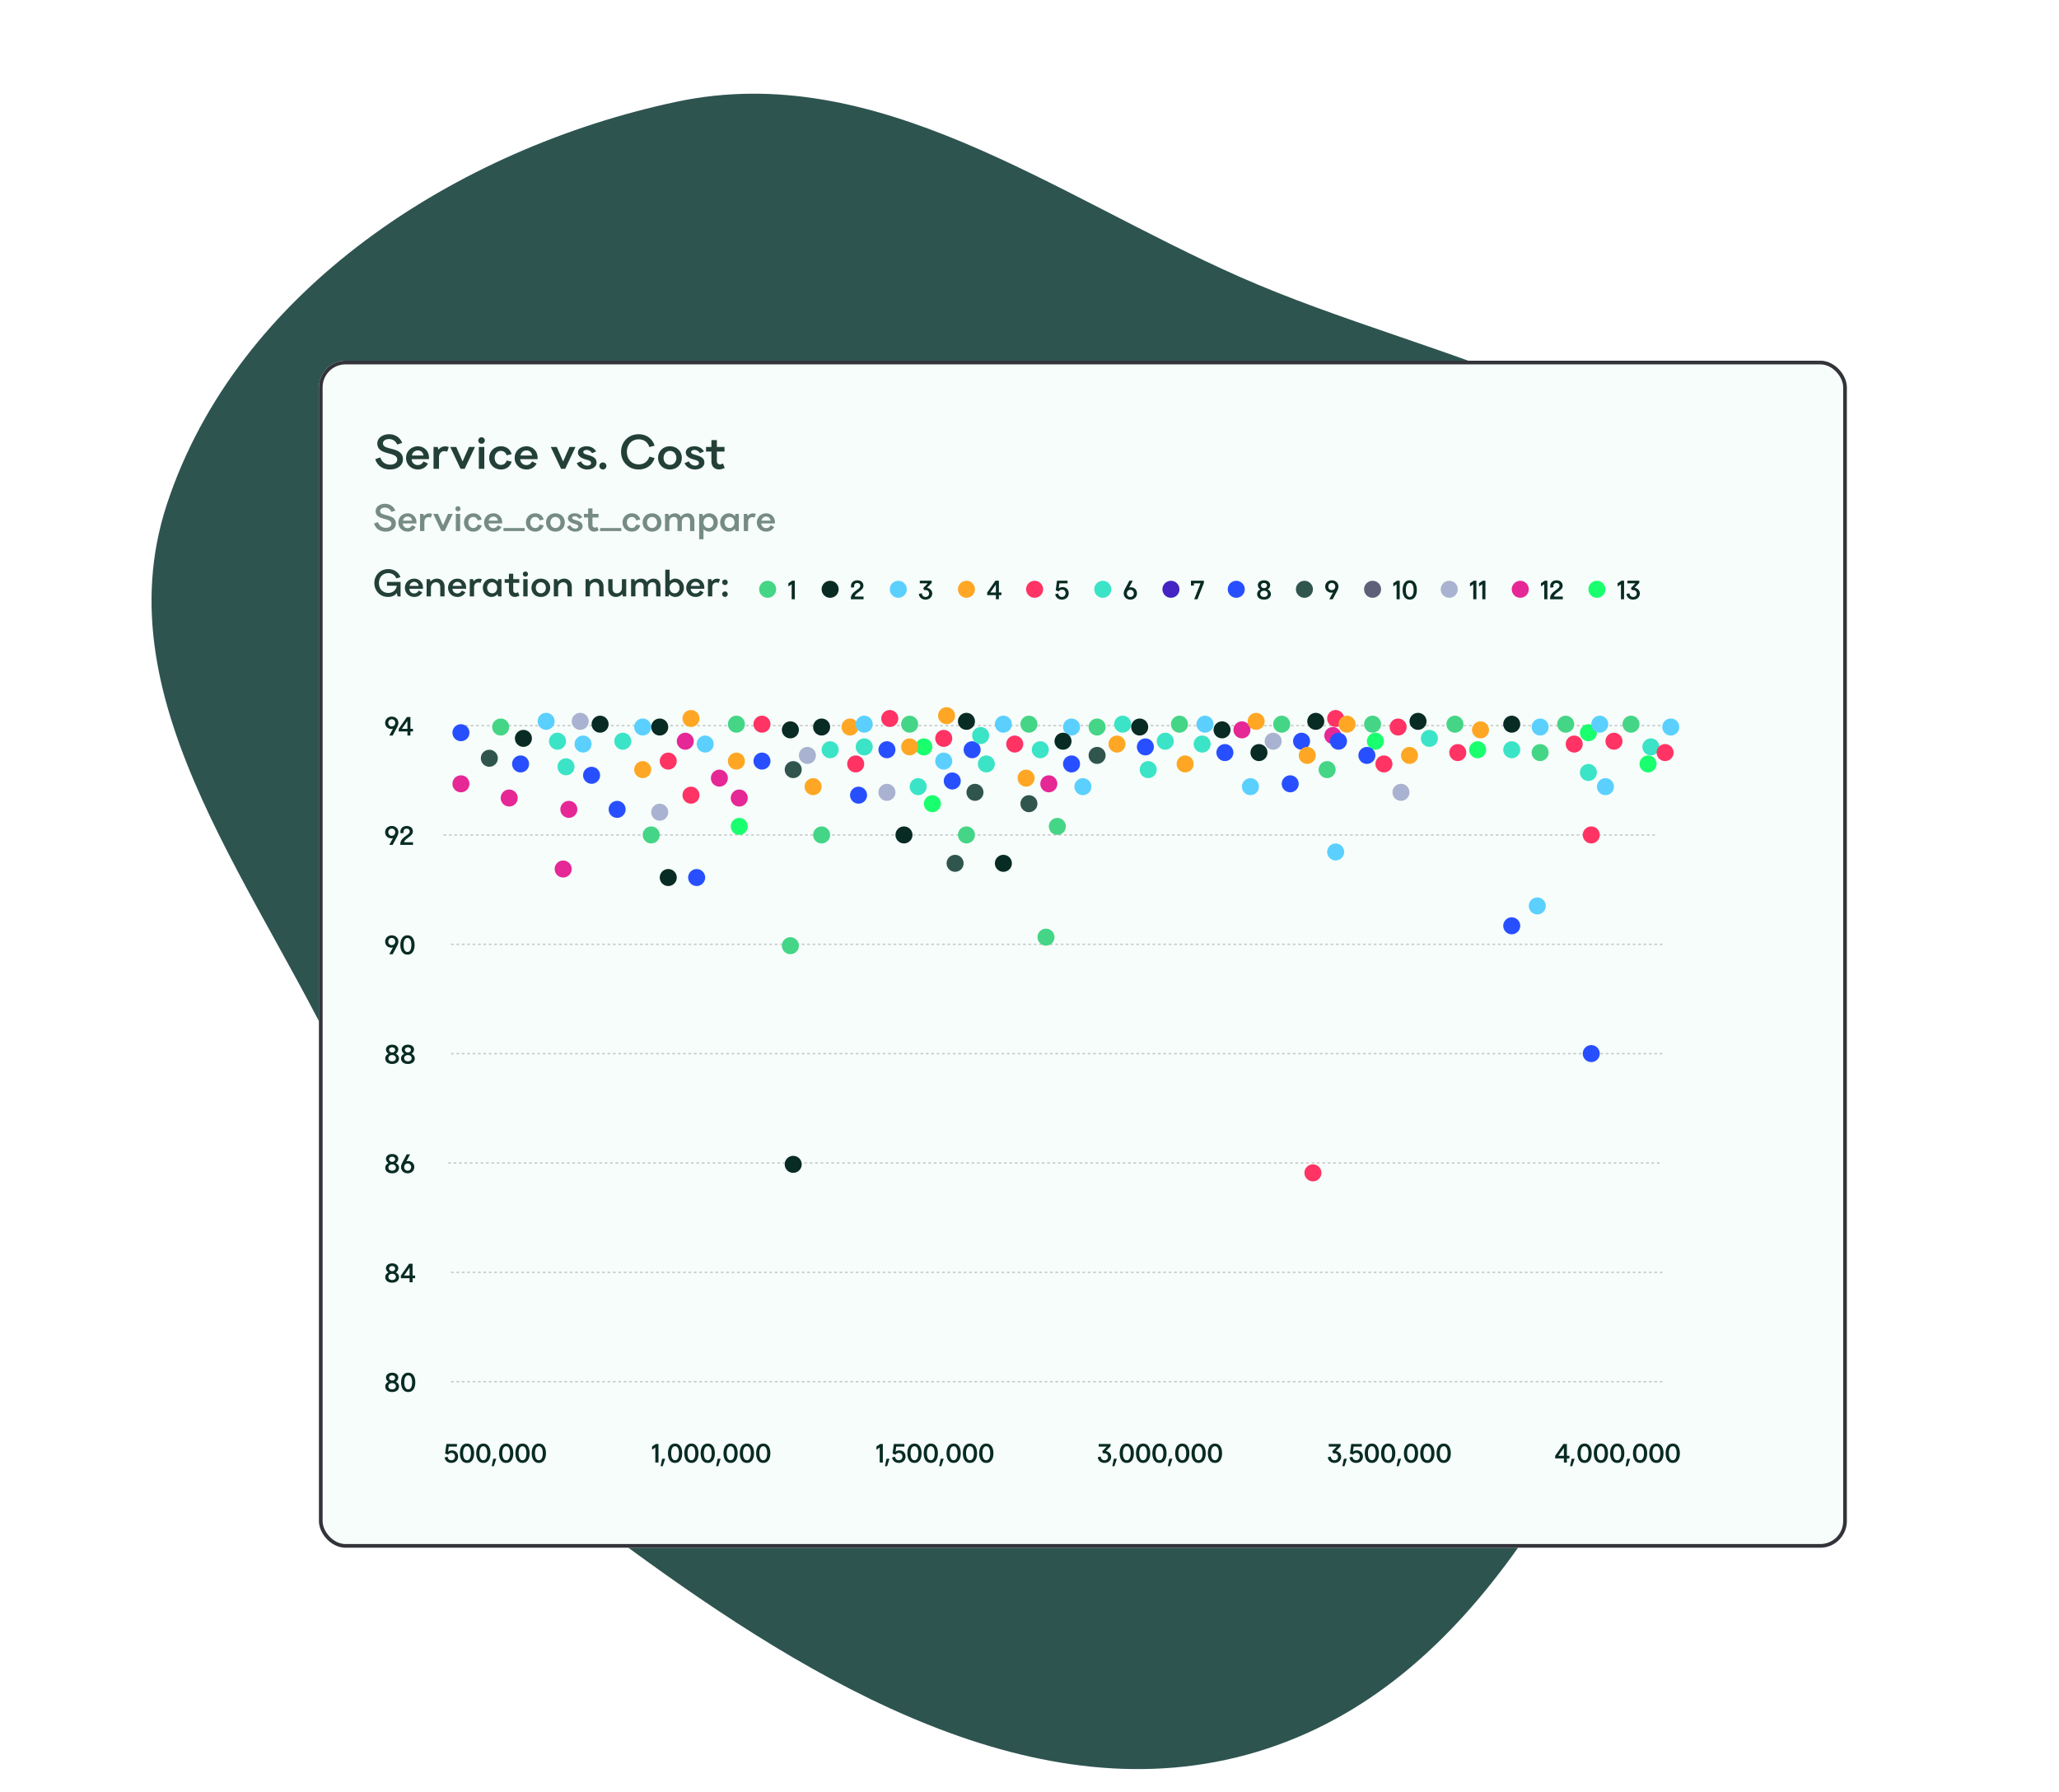 <svg width="725" height="631" viewBox="0 0 725 631" fill="none" xmlns="http://www.w3.org/2000/svg">
<path fill-rule="evenodd" clip-rule="evenodd" d="M238.223 35.831C160.688 52.276 83.459 102.337 58.752 177.601C35.374 248.816 93.687 315.23 124.01 383.75C150.445 443.482 168.694 506.542 221.41 545.145C286.366 592.711 365.271 640.041 442.445 616.934C521.216 593.348 559.634 508.803 593.254 433.808C625.705 361.42 659.581 279.173 626.083 207.301C594.022 138.513 505.944 128.182 436.499 97.481C370.698 68.391 308.63 20.897 238.223 35.831Z" fill="#2E5450"/>
<g filter="url(#filter0_d_2394_68412)">
<rect x="102.301" y="119.236" width="538" height="418" rx="9.366" fill="#F6FDFA"/>
<rect x="102.949" y="119.885" width="536.704" height="416.704" rx="8.718" stroke="#33333A" stroke-width="1.296"/>
<path d="M127.001 145.126C129.047 145.126 130.788 146.141 131.633 148.153L129.875 148.778C129.25 147.375 128.185 146.834 126.95 146.834C125.733 146.834 124.837 147.443 124.837 148.355C124.837 151.027 131.887 149.302 131.887 153.951C131.887 156.149 129.892 157.552 127.356 157.552C125.327 157.552 123.011 156.724 122.132 153.918L123.907 153.292C124.465 155.084 125.852 155.845 127.424 155.845C128.81 155.845 129.875 155.152 129.875 154.053C129.875 151.044 122.842 152.836 122.842 148.355C122.842 146.53 124.6 145.126 127.001 145.126ZM137.173 149.37C138.982 149.37 141.062 150.689 141.062 153.478L141.028 153.901H134.925C135.026 155.202 135.956 155.997 137.123 155.997C138.103 155.997 138.78 155.422 139.118 154.712L140.707 155.473C140.014 156.792 138.678 157.552 137.207 157.552C134.638 157.552 132.964 155.693 132.964 153.461C132.964 151.246 134.671 149.37 137.173 149.37ZM137.14 150.824C136.007 150.824 135.179 151.618 135.043 152.633H139.118C138.999 151.568 138.222 150.824 137.14 150.824ZM144.124 149.623L144.378 150.587C145.172 149.488 146.66 149.082 148.029 149.657L147.438 151.28C145.882 150.621 144.581 151.568 144.581 153.174V157.299H142.653V149.623H144.124ZM153.629 157.299H152.158L148.54 149.623H150.653L152.885 154.729L155.133 149.623H157.247L153.629 157.299ZM159.553 146.192C160.196 146.192 160.703 146.699 160.703 147.341C160.703 148 160.196 148.491 159.553 148.491C158.894 148.491 158.404 148 158.404 147.341C158.404 146.699 158.894 146.192 159.553 146.192ZM160.534 157.299H158.607V149.623H160.534V157.299ZM166.429 149.37C168.153 149.37 169.658 150.334 170.165 152.142L168.39 152.548C168.119 151.618 167.409 150.993 166.378 150.993C165.228 150.993 164.18 151.872 164.18 153.461C164.18 155.067 165.228 155.929 166.378 155.929C167.409 155.929 168.119 155.321 168.39 154.391L170.165 154.78C169.658 156.589 168.153 157.552 166.429 157.552C163.91 157.552 162.236 155.693 162.236 153.461C162.236 151.246 163.91 149.37 166.429 149.37ZM175.41 149.37C177.219 149.37 179.299 150.689 179.299 153.478L179.265 153.901H173.162C173.263 155.202 174.193 155.997 175.36 155.997C176.34 155.997 177.016 155.422 177.355 154.712L178.944 155.473C178.251 156.792 176.915 157.552 175.444 157.552C172.874 157.552 171.201 155.693 171.201 153.461C171.201 151.246 172.908 149.37 175.41 149.37ZM175.377 150.824C174.244 150.824 173.415 151.618 173.28 152.633H177.355C177.236 151.568 176.459 150.824 175.377 150.824ZM189.026 157.299H187.555L183.937 149.623H186.051L188.282 154.729L190.531 149.623H192.644L189.026 157.299ZM196.54 149.37C198.079 149.37 199.262 150.063 199.904 151.196L198.467 151.804C198.079 151.145 197.402 150.655 196.574 150.655C195.932 150.655 195.374 150.925 195.374 151.399C195.374 152.007 196.202 152.227 197.216 152.497C199.127 153.022 200.057 153.715 200.057 155.152C200.057 156.437 198.789 157.552 196.76 157.552C195.289 157.552 193.717 156.842 193.074 155.321L194.579 154.678C194.951 155.524 195.779 156.2 196.828 156.2C197.571 156.2 198.129 155.828 198.129 155.287C198.129 154.577 197.504 154.34 196.371 154.053C194.613 153.579 193.497 152.853 193.497 151.534C193.497 150.317 194.714 149.37 196.54 149.37ZM202.287 155.067C202.963 155.067 203.521 155.625 203.521 156.301C203.521 156.995 202.963 157.552 202.287 157.552C201.594 157.552 201.036 156.995 201.036 156.301C201.036 155.625 201.594 155.067 202.287 155.067ZM214.902 145.126C217.438 145.126 219.669 146.496 220.498 149.15L218.655 149.657C218.08 147.865 216.66 146.918 214.885 146.918C212.433 146.918 210.726 148.744 210.726 151.348C210.726 153.935 212.433 155.76 214.885 155.76C216.66 155.76 218.08 154.814 218.655 153.022L220.498 153.529C219.669 156.183 217.438 157.552 214.902 157.552C211.115 157.552 208.68 154.695 208.68 151.348C208.68 147.984 211.115 145.126 214.902 145.126ZM225.897 149.37C228.433 149.37 230.09 151.213 230.09 153.461C230.09 155.727 228.433 157.552 225.897 157.552C223.361 157.552 221.705 155.727 221.705 153.461C221.705 151.213 223.361 149.37 225.897 149.37ZM225.914 150.993C224.579 150.993 223.649 152.058 223.649 153.461C223.649 154.881 224.579 155.929 225.914 155.929C227.233 155.929 228.163 154.881 228.163 153.461C228.163 152.058 227.233 150.993 225.914 150.993ZM234.513 149.37C236.051 149.37 237.235 150.063 237.877 151.196L236.44 151.804C236.051 151.145 235.375 150.655 234.547 150.655C233.904 150.655 233.346 150.925 233.346 151.399C233.346 152.007 234.175 152.227 235.189 152.497C237.1 153.022 238.029 153.715 238.029 155.152C238.029 156.437 236.761 157.552 234.733 157.552C233.262 157.552 231.69 156.842 231.047 155.321L232.552 154.678C232.924 155.524 233.752 156.2 234.8 156.2C235.544 156.2 236.102 155.828 236.102 155.287C236.102 154.577 235.477 154.34 234.344 154.053C232.586 153.579 231.47 152.853 231.47 151.534C231.47 150.317 232.687 149.37 234.513 149.37ZM242.424 149.623H245.112V151.246H242.424V154.628C242.424 155.456 243.1 155.98 244.046 155.659L244.587 155.456L245.179 157.011L244.52 157.265C242.525 158.093 240.496 157.079 240.496 154.678V151.246H238.603V149.623H240.496V147.189H242.424V149.623Z" fill="#234038"/>
<path d="M125.546 169.625C127.161 169.625 128.536 170.426 129.204 172.014L127.815 172.508C127.321 171.4 126.48 170.973 125.506 170.973C124.545 170.973 123.837 171.454 123.837 172.174C123.837 174.284 129.404 172.922 129.404 176.593C129.404 178.329 127.829 179.437 125.826 179.437C124.224 179.437 122.395 178.782 121.701 176.566L123.103 176.072C123.543 177.488 124.638 178.088 125.88 178.088C126.974 178.088 127.815 177.541 127.815 176.673C127.815 174.297 122.262 175.712 122.262 172.174C122.262 170.733 123.65 169.625 125.546 169.625ZM133.578 172.975C135.007 172.975 136.649 174.017 136.649 176.219L136.622 176.553H131.803C131.883 177.581 132.617 178.208 133.538 178.208C134.312 178.208 134.846 177.755 135.113 177.194L136.368 177.795C135.821 178.836 134.766 179.437 133.605 179.437C131.576 179.437 130.254 177.968 130.254 176.206C130.254 174.457 131.603 172.975 133.578 172.975ZM133.552 174.123C132.657 174.123 132.003 174.751 131.896 175.552H135.113C135.02 174.711 134.406 174.123 133.552 174.123ZM139.067 173.176L139.267 173.937C139.894 173.069 141.069 172.748 142.15 173.202L141.683 174.484C140.455 173.963 139.427 174.711 139.427 175.979V179.236H137.905V173.176H139.067ZM146.572 179.236H145.41L142.554 173.176H144.222L145.984 177.207L147.76 173.176H149.429L146.572 179.236ZM151.25 170.466C151.757 170.466 152.158 170.866 152.158 171.373C152.158 171.894 151.757 172.281 151.25 172.281C150.729 172.281 150.342 171.894 150.342 171.373C150.342 170.866 150.729 170.466 151.25 170.466ZM152.024 179.236H150.502V173.176H152.024V179.236ZM156.679 172.975C158.041 172.975 159.229 173.736 159.629 175.165L158.227 175.485C158.014 174.751 157.453 174.257 156.639 174.257C155.731 174.257 154.903 174.951 154.903 176.206C154.903 177.474 155.731 178.155 156.639 178.155C157.453 178.155 158.014 177.674 158.227 176.94L159.629 177.247C159.229 178.676 158.041 179.437 156.679 179.437C154.69 179.437 153.368 177.968 153.368 176.206C153.368 174.457 154.69 172.975 156.679 172.975ZM163.771 172.975C165.199 172.975 166.841 174.017 166.841 176.219L166.815 176.553H161.996C162.076 177.581 162.81 178.208 163.731 178.208C164.505 178.208 165.039 177.755 165.306 177.194L166.561 177.795C166.014 178.836 164.959 179.437 163.798 179.437C161.769 179.437 160.447 177.968 160.447 176.206C160.447 174.457 161.795 172.975 163.771 172.975ZM163.744 174.123C162.85 174.123 162.196 174.751 162.089 175.552H165.306C165.213 174.711 164.599 174.123 163.744 174.123ZM174.743 179.236H167.294V178.168H174.743V179.236ZM178.489 172.975C179.851 172.975 181.039 173.736 181.439 175.165L180.038 175.485C179.824 174.751 179.263 174.257 178.449 174.257C177.541 174.257 176.714 174.951 176.714 176.206C176.714 177.474 177.541 178.155 178.449 178.155C179.263 178.155 179.824 177.674 180.038 176.94L181.439 177.247C181.039 178.676 179.851 179.437 178.489 179.437C176.5 179.437 175.178 177.968 175.178 176.206C175.178 174.457 176.5 172.975 178.489 172.975ZM185.568 172.975C187.57 172.975 188.879 174.431 188.879 176.206C188.879 177.995 187.57 179.437 185.568 179.437C183.566 179.437 182.257 177.995 182.257 176.206C182.257 174.431 183.566 172.975 185.568 172.975ZM185.581 174.257C184.527 174.257 183.793 175.098 183.793 176.206C183.793 177.327 184.527 178.155 185.581 178.155C186.623 178.155 187.357 177.327 187.357 176.206C187.357 175.098 186.623 174.257 185.581 174.257ZM192.371 172.975C193.586 172.975 194.52 173.523 195.028 174.417L193.893 174.898C193.586 174.377 193.052 173.99 192.398 173.99C191.891 173.99 191.45 174.204 191.45 174.577C191.45 175.058 192.104 175.231 192.905 175.445C194.414 175.859 195.148 176.406 195.148 177.541C195.148 178.556 194.147 179.437 192.545 179.437C191.383 179.437 190.142 178.876 189.635 177.674L190.823 177.167C191.116 177.835 191.77 178.369 192.598 178.369C193.185 178.369 193.626 178.075 193.626 177.648C193.626 177.087 193.132 176.9 192.238 176.673C190.849 176.299 189.968 175.725 189.968 174.684C189.968 173.723 190.929 172.975 192.371 172.975ZM198.618 173.176H200.74V174.457H198.618V177.127C198.618 177.781 199.152 178.195 199.899 177.941L200.326 177.781L200.794 179.009L200.273 179.21C198.698 179.864 197.096 179.063 197.096 177.167V174.457H195.601V173.176H197.096V171.253H198.618V173.176ZM208.756 179.236H201.307V178.168H208.756V179.236ZM212.502 172.975C213.863 172.975 215.051 173.736 215.452 175.165L214.05 175.485C213.837 174.751 213.276 174.257 212.462 174.257C211.554 174.257 210.726 174.951 210.726 176.206C210.726 177.474 211.554 178.155 212.462 178.155C213.276 178.155 213.837 177.674 214.05 176.94L215.452 177.247C215.051 178.676 213.863 179.437 212.502 179.437C210.513 179.437 209.191 177.968 209.191 176.206C209.191 174.457 210.513 172.975 212.502 172.975ZM219.581 172.975C221.583 172.975 222.891 174.431 222.891 176.206C222.891 177.995 221.583 179.437 219.581 179.437C217.578 179.437 216.27 177.995 216.27 176.206C216.27 174.431 217.578 172.975 219.581 172.975ZM219.594 174.257C218.539 174.257 217.805 175.098 217.805 176.206C217.805 177.327 218.539 178.155 219.594 178.155C220.635 178.155 221.369 177.327 221.369 176.206C221.369 175.098 220.635 174.257 219.594 174.257ZM232.032 172.975C233.554 172.975 234.501 173.99 234.501 175.672V179.236H232.98V175.752C232.98 174.791 232.512 174.257 231.658 174.257C230.83 174.257 230.083 174.911 230.083 175.992V179.236H228.561V175.752C228.561 174.791 228.107 174.257 227.253 174.257C226.412 174.257 225.677 174.911 225.677 175.992V179.236H224.156V173.176H225.317L225.531 173.963C226.078 173.349 226.826 172.975 227.64 172.975C228.654 172.975 229.375 173.483 229.736 174.204C230.283 173.429 231.191 172.975 232.032 172.975ZM239.699 172.975C241.461 172.975 242.756 174.377 242.756 176.206C242.756 178.022 241.461 179.437 239.699 179.437C239.005 179.437 238.244 179.143 237.71 178.582V182.106H236.188V173.176H237.35L237.563 173.99C238.111 173.296 238.965 172.975 239.699 172.975ZM239.499 174.257C238.444 174.257 237.71 175.111 237.71 176.206C237.71 177.301 238.444 178.155 239.499 178.155C240.567 178.155 241.235 177.274 241.235 176.206C241.235 175.138 240.567 174.257 239.499 174.257ZM246.652 172.975C247.387 172.975 248.241 173.309 248.775 173.99L248.989 173.176H250.137V179.236H248.989L248.775 178.435C248.241 179.103 247.387 179.437 246.652 179.437C244.864 179.437 243.569 177.995 243.569 176.206C243.569 174.431 244.864 172.975 246.652 172.975ZM246.879 174.257C245.798 174.257 245.104 175.138 245.104 176.206C245.104 177.287 245.798 178.155 246.879 178.155C247.934 178.155 248.628 177.301 248.628 176.206C248.628 175.125 247.934 174.257 246.879 174.257ZM253.059 173.176L253.259 173.937C253.887 173.069 255.061 172.748 256.143 173.202L255.675 174.484C254.447 173.963 253.419 174.711 253.419 175.979V179.236H251.898V173.176H253.059ZM259.812 172.975C261.24 172.975 262.882 174.017 262.882 176.219L262.856 176.553H258.036C258.117 177.581 258.851 178.208 259.772 178.208C260.546 178.208 261.08 177.755 261.347 177.194L262.602 177.795C262.055 178.836 261 179.437 259.839 179.437C257.81 179.437 256.488 177.968 256.488 176.206C256.488 174.457 257.836 172.975 259.812 172.975ZM259.785 174.123C258.891 174.123 258.237 174.751 258.13 175.552H261.347C261.254 174.711 260.64 174.123 259.785 174.123Z" fill="#234038" fill-opacity="0.6"/>
<path d="M126.721 192.625C128.563 192.625 130.232 193.519 131.006 195.441L129.577 195.922C129.057 194.681 128.002 194.04 126.707 194.04C124.772 194.04 123.423 195.481 123.423 197.537C123.423 199.58 124.772 201.022 126.694 201.022C128.429 201.022 129.484 199.927 129.724 198.485H126.267V197.137H131.046V202.263H130.005L129.738 201.048C129.03 201.996 127.869 202.437 126.681 202.437C123.73 202.437 121.808 200.181 121.808 197.537C121.808 194.881 123.73 192.625 126.721 192.625ZM135.886 195.975C137.314 195.975 138.956 197.017 138.956 199.219L138.929 199.553H134.11C134.19 200.581 134.925 201.208 135.846 201.208C136.62 201.208 137.154 200.755 137.421 200.194L138.676 200.795C138.128 201.836 137.074 202.437 135.912 202.437C133.883 202.437 132.562 200.968 132.562 199.206C132.562 197.457 133.91 195.975 135.886 195.975ZM135.859 197.123C134.965 197.123 134.311 197.751 134.204 198.552H137.421C137.327 197.711 136.713 197.123 135.859 197.123ZM143.857 195.975C145.472 195.975 146.54 197.137 146.54 198.779V202.236H145.019V198.939C145.019 197.911 144.471 197.257 143.497 197.257C142.576 197.257 141.735 197.991 141.735 199.126V202.236H140.213V196.176H141.374L141.588 196.99C142.175 196.363 142.949 195.975 143.857 195.975ZM151.086 195.975C152.515 195.975 154.157 197.017 154.157 199.219L154.13 199.553H149.311C149.391 200.581 150.125 201.208 151.046 201.208C151.821 201.208 152.355 200.755 152.622 200.194L153.877 200.795C153.329 201.836 152.275 202.437 151.113 202.437C149.084 202.437 147.762 200.968 147.762 199.206C147.762 197.457 149.111 195.975 151.086 195.975ZM151.06 197.123C150.165 197.123 149.511 197.751 149.404 198.552H152.622C152.528 197.711 151.914 197.123 151.06 197.123ZM156.575 196.176L156.775 196.937C157.403 196.069 158.577 195.748 159.659 196.202L159.191 197.484C157.963 196.963 156.935 197.711 156.935 198.979V202.236H155.413V196.176H156.575ZM163.088 195.975C163.822 195.975 164.676 196.309 165.21 196.99L165.424 196.176H166.572V202.236H165.424L165.21 201.435C164.676 202.103 163.822 202.437 163.088 202.437C161.299 202.437 160.004 200.995 160.004 199.206C160.004 197.431 161.299 195.975 163.088 195.975ZM163.314 197.257C162.233 197.257 161.539 198.138 161.539 199.206C161.539 200.287 162.233 201.155 163.314 201.155C164.369 201.155 165.063 200.301 165.063 199.206C165.063 198.125 164.369 197.257 163.314 197.257ZM170.719 196.176H172.842V197.457H170.719V200.127C170.719 200.781 171.253 201.195 172.001 200.941L172.428 200.781L172.895 202.009L172.375 202.21C170.799 202.864 169.197 202.063 169.197 200.167V197.457H167.702V196.176H169.197V194.253H170.719V196.176ZM175.003 193.466C175.51 193.466 175.91 193.866 175.91 194.373C175.91 194.894 175.51 195.281 175.003 195.281C174.482 195.281 174.095 194.894 174.095 194.373C174.095 193.866 174.482 193.466 175.003 193.466ZM175.777 202.236H174.255V196.176H175.777V202.236ZM180.432 195.975C182.434 195.975 183.742 197.431 183.742 199.206C183.742 200.995 182.434 202.437 180.432 202.437C178.429 202.437 177.121 200.995 177.121 199.206C177.121 197.431 178.429 195.975 180.432 195.975ZM180.445 197.257C179.39 197.257 178.656 198.098 178.656 199.206C178.656 200.327 179.39 201.155 180.445 201.155C181.486 201.155 182.22 200.327 182.22 199.206C182.22 198.098 181.486 197.257 180.445 197.257ZM188.651 195.975C190.266 195.975 191.334 197.137 191.334 198.779V202.236H189.812V198.939C189.812 197.911 189.265 197.257 188.291 197.257C187.369 197.257 186.528 197.991 186.528 199.126V202.236H185.007V196.176H186.168L186.382 196.99C186.969 196.363 187.743 195.975 188.651 195.975ZM199.836 195.975C201.452 195.975 202.52 197.137 202.52 198.779V202.236H200.998V198.939C200.998 197.911 200.451 197.257 199.476 197.257C198.555 197.257 197.714 197.991 197.714 199.126V202.236H196.192V196.176H197.353L197.567 196.99C198.154 196.363 198.929 195.975 199.836 195.975ZM210.498 202.236H209.337L209.123 201.435C208.536 202.049 207.761 202.437 206.84 202.437C205.238 202.437 204.17 201.275 204.17 199.647V196.176H205.692V199.486C205.692 200.514 206.24 201.155 207.214 201.155C208.135 201.155 208.976 200.421 208.976 199.299V196.176H210.498V202.236ZM220.09 195.975C221.612 195.975 222.56 196.99 222.56 198.672V202.236H221.038V198.752C221.038 197.791 220.571 197.257 219.716 197.257C218.889 197.257 218.141 197.911 218.141 198.992V202.236H216.619V198.752C216.619 197.791 216.166 197.257 215.311 197.257C214.47 197.257 213.736 197.911 213.736 198.992V202.236H212.214V196.176H213.375L213.589 196.963C214.136 196.349 214.884 195.975 215.698 195.975C216.713 195.975 217.434 196.483 217.794 197.204C218.341 196.429 219.249 195.975 220.09 195.975ZM225.769 192.825V196.83C226.303 196.282 227.064 195.975 227.758 195.975C229.52 195.975 230.815 197.39 230.815 199.206C230.815 201.035 229.52 202.437 227.758 202.437C227.024 202.437 226.169 202.116 225.622 201.435L225.408 202.236H224.247V192.825H225.769ZM227.558 197.257C226.503 197.257 225.769 198.111 225.769 199.206C225.769 200.314 226.503 201.155 227.558 201.155C228.626 201.155 229.293 200.274 229.293 199.206C229.293 198.151 228.626 197.257 227.558 197.257ZM234.951 195.975C236.379 195.975 238.021 197.017 238.021 199.219L237.995 199.553H233.176C233.256 200.581 233.99 201.208 234.911 201.208C235.685 201.208 236.219 200.755 236.486 200.194L237.741 200.795C237.194 201.836 236.139 202.437 234.978 202.437C232.949 202.437 231.627 200.968 231.627 199.206C231.627 197.457 232.975 195.975 234.951 195.975ZM234.924 197.123C234.03 197.123 233.376 197.751 233.269 198.552H236.486C236.393 197.711 235.779 197.123 234.924 197.123ZM240.44 196.176L240.64 196.937C241.267 196.069 242.442 195.748 243.523 196.202L243.056 197.484C241.828 196.963 240.8 197.711 240.8 198.979V202.236H239.278V196.176H240.44ZM245.275 196.296C245.809 196.296 246.249 196.736 246.249 197.27C246.249 197.818 245.809 198.258 245.275 198.258C244.727 198.258 244.287 197.818 244.287 197.27C244.287 196.736 244.727 196.296 245.275 196.296ZM245.275 200.474C245.809 200.474 246.249 200.915 246.249 201.449C246.249 201.996 245.809 202.437 245.275 202.437C244.727 202.437 244.287 201.996 244.287 201.449C244.287 200.915 244.727 200.474 245.275 200.474Z" fill="#234038"/>
<path d="M127.949 244.568C129.431 244.568 130.283 245.67 130.283 246.735C130.283 247.43 130.024 247.967 129.7 248.56L128.255 251.236H127.07L128.375 248.828C128.181 248.912 127.977 248.93 127.838 248.93C126.412 248.93 125.606 247.893 125.606 246.8C125.606 245.698 126.431 244.568 127.949 244.568ZM127.949 245.504C127.162 245.504 126.708 246.115 126.708 246.763C126.708 247.411 127.153 248.032 127.931 248.032C128.718 248.032 129.181 247.411 129.181 246.763C129.181 246.115 128.727 245.504 127.949 245.504ZM134.512 248.865H135.41V249.801H134.512V251.236H133.465V249.801H130.391V248.884L133.299 244.707H134.512V248.865ZM131.502 248.865H133.456V246.078L131.502 248.865Z" fill="#082B23"/>
<path d="M151.934 247.736H578.962" stroke="#C8C7C7" stroke-width="0.473" stroke-dasharray="0.95 0.95"/>
<path d="M127.949 283.074C129.431 283.074 130.283 284.176 130.283 285.241C130.283 285.936 130.024 286.473 129.7 287.066L128.255 289.742H127.07L128.375 287.334C128.181 287.418 127.977 287.436 127.838 287.436C126.412 287.436 125.606 286.399 125.606 285.306C125.606 284.204 126.431 283.074 127.949 283.074ZM127.949 284.01C127.162 284.01 126.708 284.621 126.708 285.269C126.708 285.917 127.153 286.538 127.931 286.538C128.718 286.538 129.181 285.917 129.181 285.269C129.181 284.621 128.727 284.01 127.949 284.01ZM133.202 283.074C134.739 283.074 135.378 284.093 135.378 284.973C135.378 285.954 134.628 286.501 133.869 287.084C133.165 287.603 132.377 288.112 132.322 288.807H135.424V289.742H130.961C130.803 288.103 131.951 287.307 133.155 286.408C133.943 285.825 134.276 285.528 134.276 284.973C134.276 284.454 133.887 284.01 133.192 284.01C132.276 284.01 131.914 284.815 132.174 285.491L131.081 285.695C130.683 284.25 131.655 283.074 133.202 283.074Z" fill="#082B23"/>
<path d="M146.176 286.242H573.204" stroke="#C8C7C7" stroke-width="0.473" stroke-dasharray="0.95 0.95"/>
<path d="M127.949 321.582C129.431 321.582 130.283 322.684 130.283 323.749C130.283 324.444 130.024 324.981 129.7 325.574L128.255 328.25H127.07L128.375 325.842C128.181 325.925 127.977 325.944 127.838 325.944C126.412 325.944 125.606 324.907 125.606 323.814C125.606 322.712 126.431 321.582 127.949 321.582ZM127.949 322.517C127.162 322.517 126.708 323.129 126.708 323.777C126.708 324.425 127.153 325.046 127.931 325.046C128.718 325.046 129.181 324.425 129.181 323.777C129.181 323.129 128.727 322.517 127.949 322.517ZM133.481 321.582C135.444 321.582 135.981 323.49 135.981 324.99C135.981 326.49 135.444 328.389 133.481 328.389C131.508 328.389 130.971 326.49 130.971 324.99C130.971 323.49 131.508 321.582 133.481 321.582ZM133.481 322.517C132.444 322.517 132.092 323.758 132.092 324.99C132.092 326.213 132.444 327.454 133.481 327.454C134.509 327.454 134.861 326.213 134.861 324.99C134.861 323.758 134.509 322.517 133.481 322.517Z" fill="#082B23"/>
<path d="M148.82 324.75H575.848" stroke="#C8C7C7" stroke-width="0.473" stroke-dasharray="0.95 0.95"/>
<path d="M128.079 360.088C129.57 360.088 130.246 360.995 130.246 361.81C130.246 362.533 129.774 363.005 129.366 363.283C129.885 363.542 130.496 364.061 130.496 364.95C130.496 365.913 129.774 366.895 128.079 366.895C126.375 366.895 125.653 365.913 125.653 364.95C125.653 364.061 126.264 363.542 126.783 363.283C126.375 363.005 125.903 362.533 125.903 361.81C125.903 360.995 126.579 360.088 128.079 360.088ZM128.079 361.023C127.431 361.023 126.996 361.403 126.996 361.912C126.996 362.394 127.403 362.857 128.079 362.857C128.746 362.857 129.153 362.394 129.153 361.912C129.153 361.403 128.718 361.023 128.079 361.023ZM128.079 363.755C127.283 363.755 126.755 364.209 126.755 364.857C126.755 365.496 127.236 365.959 128.079 365.959C128.913 365.959 129.394 365.496 129.394 364.857C129.394 364.209 128.876 363.755 128.079 363.755ZM133.632 360.088C135.123 360.088 135.799 360.995 135.799 361.81C135.799 362.533 135.327 363.005 134.92 363.283C135.438 363.542 136.049 364.061 136.049 364.95C136.049 365.913 135.327 366.895 133.632 366.895C131.928 366.895 131.206 365.913 131.206 364.95C131.206 364.061 131.817 363.542 132.336 363.283C131.928 363.005 131.456 362.533 131.456 361.81C131.456 360.995 132.132 360.088 133.632 360.088ZM133.632 361.023C132.984 361.023 132.549 361.403 132.549 361.912C132.549 362.394 132.956 362.857 133.632 362.857C134.299 362.857 134.706 362.394 134.706 361.912C134.706 361.403 134.271 361.023 133.632 361.023ZM133.632 363.755C132.836 363.755 132.308 364.209 132.308 364.857C132.308 365.496 132.789 365.959 133.632 365.959C134.466 365.959 134.947 365.496 134.947 364.857C134.947 364.209 134.429 363.755 133.632 363.755Z" fill="#082B23"/>
<path d="M148.82 363.256H575.848" stroke="#C8C7C7" stroke-width="0.473" stroke-dasharray="0.95 0.95"/>
<path d="M128.079 398.594C129.57 398.594 130.246 399.501 130.246 400.316C130.246 401.039 129.774 401.511 129.366 401.789C129.885 402.048 130.496 402.567 130.496 403.456C130.496 404.419 129.774 405.401 128.079 405.401C126.375 405.401 125.653 404.419 125.653 403.456C125.653 402.567 126.264 402.048 126.783 401.789C126.375 401.511 125.903 401.039 125.903 400.316C125.903 399.501 126.579 398.594 128.079 398.594ZM128.079 399.529C127.431 399.529 126.996 399.909 126.996 400.418C126.996 400.9 127.403 401.363 128.079 401.363C128.746 401.363 129.153 400.9 129.153 400.418C129.153 399.909 128.718 399.529 128.079 399.529ZM128.079 402.261C127.283 402.261 126.755 402.715 126.755 403.363C126.755 404.002 127.236 404.465 128.079 404.465C128.913 404.465 129.394 404.002 129.394 403.363C129.394 402.715 128.876 402.261 128.079 402.261ZM134.383 398.733L133.086 401.178C133.308 401.076 133.54 401.057 133.707 401.057C135.087 401.057 135.883 402.094 135.883 403.169C135.883 404.271 135.059 405.401 133.549 405.401C132.058 405.401 131.206 404.299 131.206 403.234C131.206 402.53 131.466 402.011 131.79 401.409L133.207 398.733H134.383ZM133.559 401.937C132.771 401.937 132.308 402.557 132.308 403.206C132.308 403.854 132.762 404.465 133.549 404.465C134.327 404.465 134.781 403.854 134.781 403.206C134.781 402.557 134.336 401.937 133.559 401.937Z" fill="#082B23"/>
<path d="M147.82 401.762H574.848" stroke="#C8C7C7" stroke-width="0.473" stroke-dasharray="0.95 0.95"/>
<path d="M128.079 437.102C129.57 437.102 130.246 438.009 130.246 438.824C130.246 439.546 129.774 440.019 129.366 440.297C129.885 440.556 130.496 441.075 130.496 441.964C130.496 442.927 129.774 443.908 128.079 443.908C126.375 443.908 125.653 442.927 125.653 441.964C125.653 441.075 126.264 440.556 126.783 440.297C126.375 440.019 125.903 439.546 125.903 438.824C125.903 438.009 126.579 437.102 128.079 437.102ZM128.079 438.037C127.431 438.037 126.996 438.417 126.996 438.926C126.996 439.408 127.403 439.871 128.079 439.871C128.746 439.871 129.153 439.408 129.153 438.926C129.153 438.417 128.718 438.037 128.079 438.037ZM128.079 440.769C127.283 440.769 126.755 441.223 126.755 441.871C126.755 442.51 127.236 442.973 128.079 442.973C128.913 442.973 129.394 442.51 129.394 441.871C129.394 441.223 128.876 440.769 128.079 440.769ZM135.271 441.399H136.17V442.334H135.271V443.77H134.225V442.334H131.15V441.417L134.058 437.24H135.271V441.399ZM132.262 441.399H134.216V438.611L132.262 441.399Z" fill="#082B23"/>
<path d="M148.82 440.27H575.848" stroke="#C8C7C7" stroke-width="0.473" stroke-dasharray="0.95 0.95"/>
<path d="M128.079 475.607C129.57 475.607 130.246 476.515 130.246 477.33C130.246 478.052 129.774 478.525 129.366 478.802C129.885 479.062 130.496 479.58 130.496 480.469C130.496 481.433 129.774 482.414 128.079 482.414C126.375 482.414 125.653 481.433 125.653 480.469C125.653 479.58 126.264 479.062 126.783 478.802C126.375 478.525 125.903 478.052 125.903 477.33C125.903 476.515 126.579 475.607 128.079 475.607ZM128.079 476.543C127.431 476.543 126.996 476.922 126.996 477.432C126.996 477.913 127.403 478.376 128.079 478.376C128.746 478.376 129.153 477.913 129.153 477.432C129.153 476.922 128.718 476.543 128.079 476.543ZM128.079 479.275C127.283 479.275 126.755 479.729 126.755 480.377C126.755 481.016 127.236 481.479 128.079 481.479C128.913 481.479 129.394 481.016 129.394 480.377C129.394 479.729 128.876 479.275 128.079 479.275ZM133.734 475.607C135.697 475.607 136.235 477.515 136.235 479.015C136.235 480.516 135.697 482.414 133.734 482.414C131.761 482.414 131.224 480.516 131.224 479.015C131.224 477.515 131.761 475.607 133.734 475.607ZM133.734 476.543C132.697 476.543 132.345 477.784 132.345 479.015C132.345 480.238 132.697 481.479 133.734 481.479C134.762 481.479 135.114 480.238 135.114 479.015C135.114 477.784 134.762 476.543 133.734 476.543Z" fill="#082B23"/>
<path d="M148.82 478.775H575.848" stroke="#C8C7C7" stroke-width="0.473" stroke-dasharray="0.95 0.95"/>
<path d="M150.894 501.643H148.014L147.783 503.402C148.144 503.124 148.672 502.958 149.162 502.958C150.478 502.958 151.311 503.921 151.311 505.116C151.311 506.264 150.478 507.375 148.912 507.375C147.495 507.375 146.699 506.431 146.56 505.458L147.607 505.208C147.644 505.875 148.125 506.44 148.912 506.44C149.7 506.44 150.209 505.866 150.209 505.143C150.209 504.412 149.746 503.847 148.959 503.847C148.422 503.847 148.005 504.125 147.755 504.477L146.745 504.069L147.181 500.707H150.894V501.643ZM154.445 500.568C156.408 500.568 156.945 502.476 156.945 503.976C156.945 505.477 156.408 507.375 154.445 507.375C152.472 507.375 151.935 505.477 151.935 503.976C151.935 502.476 152.472 500.568 154.445 500.568ZM154.445 501.504C153.407 501.504 153.055 502.745 153.055 503.976C153.055 505.199 153.407 506.44 154.445 506.44C155.473 506.44 155.825 505.199 155.825 503.976C155.825 502.745 155.473 501.504 154.445 501.504ZM160.197 500.568C162.16 500.568 162.697 502.476 162.697 503.976C162.697 505.477 162.16 507.375 160.197 507.375C158.224 507.375 157.687 505.477 157.687 503.976C157.687 502.476 158.224 500.568 160.197 500.568ZM160.197 501.504C159.159 501.504 158.808 502.745 158.808 503.976C158.808 505.199 159.159 506.44 160.197 506.44C161.225 506.44 161.577 505.199 161.577 503.976C161.577 502.745 161.225 501.504 160.197 501.504ZM163.884 508.542H163.134L163.68 505.912H164.736L163.884 508.542ZM168.237 500.568C170.2 500.568 170.737 502.476 170.737 503.976C170.737 505.477 170.2 507.375 168.237 507.375C166.264 507.375 165.727 505.477 165.727 503.976C165.727 502.476 166.264 500.568 168.237 500.568ZM168.237 501.504C167.2 501.504 166.848 502.745 166.848 503.976C166.848 505.199 167.2 506.44 168.237 506.44C169.265 506.44 169.617 505.199 169.617 503.976C169.617 502.745 169.265 501.504 168.237 501.504ZM173.989 500.568C175.952 500.568 176.489 502.476 176.489 503.976C176.489 505.477 175.952 507.375 173.989 507.375C172.016 507.375 171.479 505.477 171.479 503.976C171.479 502.476 172.016 500.568 173.989 500.568ZM173.989 501.504C172.952 501.504 172.6 502.745 172.6 503.976C172.6 505.199 172.952 506.44 173.989 506.44C175.017 506.44 175.369 505.199 175.369 503.976C175.369 502.745 175.017 501.504 173.989 501.504ZM179.741 500.568C181.704 500.568 182.242 502.476 182.242 503.976C182.242 505.477 181.704 507.375 179.741 507.375C177.768 507.375 177.231 505.477 177.231 503.976C177.231 502.476 177.768 500.568 179.741 500.568ZM179.741 501.504C178.704 501.504 178.352 502.745 178.352 503.976C178.352 505.199 178.704 506.44 179.741 506.44C180.769 506.44 181.121 505.199 181.121 503.976C181.121 502.745 180.769 501.504 179.741 501.504Z" fill="#082B23"/>
<path d="M221.857 507.236H220.755V501.967L219.597 502.735V501.596L220.931 500.707H221.857V507.236ZM223.354 508.542H222.604L223.15 505.912H224.206L223.354 508.542ZM227.707 500.568C229.67 500.568 230.207 502.476 230.207 503.976C230.207 505.477 229.67 507.375 227.707 507.375C225.734 507.375 225.197 505.477 225.197 503.976C225.197 502.476 225.734 500.568 227.707 500.568ZM227.707 501.504C226.67 501.504 226.318 502.745 226.318 503.976C226.318 505.199 226.67 506.44 227.707 506.44C228.735 506.44 229.087 505.199 229.087 503.976C229.087 502.745 228.735 501.504 227.707 501.504ZM233.459 500.568C235.422 500.568 235.959 502.476 235.959 503.976C235.959 505.477 235.422 507.375 233.459 507.375C231.486 507.375 230.949 505.477 230.949 503.976C230.949 502.476 231.486 500.568 233.459 500.568ZM233.459 501.504C232.422 501.504 232.07 502.745 232.07 503.976C232.07 505.199 232.422 506.44 233.459 506.44C234.487 506.44 234.839 505.199 234.839 503.976C234.839 502.745 234.487 501.504 233.459 501.504ZM239.211 500.568C241.174 500.568 241.712 502.476 241.712 503.976C241.712 505.477 241.174 507.375 239.211 507.375C237.238 507.375 236.701 505.477 236.701 503.976C236.701 502.476 237.238 500.568 239.211 500.568ZM239.211 501.504C238.174 501.504 237.822 502.745 237.822 503.976C237.822 505.199 238.174 506.44 239.211 506.44C240.239 506.44 240.591 505.199 240.591 503.976C240.591 502.745 240.239 501.504 239.211 501.504ZM242.898 508.542H242.148L242.695 505.912H243.751L242.898 508.542ZM247.251 500.568C249.215 500.568 249.752 502.476 249.752 503.976C249.752 505.477 249.215 507.375 247.251 507.375C245.279 507.375 244.741 505.477 244.741 503.976C244.741 502.476 245.279 500.568 247.251 500.568ZM247.251 501.504C246.214 501.504 245.862 502.745 245.862 503.976C245.862 505.199 246.214 506.44 247.251 506.44C248.279 506.44 248.631 505.199 248.631 503.976C248.631 502.745 248.279 501.504 247.251 501.504ZM253.003 500.568C254.967 500.568 255.504 502.476 255.504 503.976C255.504 505.477 254.967 507.375 253.003 507.375C251.031 507.375 250.494 505.477 250.494 503.976C250.494 502.476 251.031 500.568 253.003 500.568ZM253.003 501.504C251.966 501.504 251.614 502.745 251.614 503.976C251.614 505.199 251.966 506.44 253.003 506.44C254.031 506.44 254.383 505.199 254.383 503.976C254.383 502.745 254.031 501.504 253.003 501.504ZM258.755 500.568C260.719 500.568 261.256 502.476 261.256 503.976C261.256 505.477 260.719 507.375 258.755 507.375C256.783 507.375 256.246 505.477 256.246 503.976C256.246 502.476 256.783 500.568 258.755 500.568ZM258.755 501.504C257.718 501.504 257.366 502.745 257.366 503.976C257.366 505.199 257.718 506.44 258.755 506.44C259.783 506.44 260.135 505.199 260.135 503.976C260.135 502.745 259.783 501.504 258.755 501.504Z" fill="#082B23"/>
<path d="M300.857 507.236H299.755V501.967L298.597 502.735V501.596L299.931 500.707H300.857V507.236ZM302.354 508.542H301.604L302.15 505.912H303.206L302.354 508.542ZM308.447 501.643H305.567L305.336 503.402C305.697 503.124 306.225 502.958 306.716 502.958C308.031 502.958 308.864 503.921 308.864 505.116C308.864 506.264 308.031 507.375 306.466 507.375C305.049 507.375 304.252 506.431 304.113 505.458L305.16 505.208C305.197 505.875 305.678 506.44 306.466 506.44C307.253 506.44 307.762 505.866 307.762 505.143C307.762 504.412 307.299 503.847 306.512 503.847C305.975 503.847 305.558 504.125 305.308 504.477L304.298 504.069L304.734 500.707H308.447V501.643ZM311.998 500.568C313.961 500.568 314.498 502.476 314.498 503.976C314.498 505.477 313.961 507.375 311.998 507.375C310.025 507.375 309.488 505.477 309.488 503.976C309.488 502.476 310.025 500.568 311.998 500.568ZM311.998 501.504C310.96 501.504 310.609 502.745 310.609 503.976C310.609 505.199 310.96 506.44 311.998 506.44C313.026 506.44 313.378 505.199 313.378 503.976C313.378 502.745 313.026 501.504 311.998 501.504ZM317.75 500.568C319.713 500.568 320.25 502.476 320.25 503.976C320.25 505.477 319.713 507.375 317.75 507.375C315.777 507.375 315.24 505.477 315.24 503.976C315.24 502.476 315.777 500.568 317.75 500.568ZM317.75 501.504C316.713 501.504 316.361 502.745 316.361 503.976C316.361 505.199 316.713 506.44 317.75 506.44C318.778 506.44 319.13 505.199 319.13 503.976C319.13 502.745 318.778 501.504 317.75 501.504ZM321.437 508.542H320.687L321.233 505.912H322.289L321.437 508.542ZM325.79 500.568C327.753 500.568 328.29 502.476 328.29 503.976C328.29 505.477 327.753 507.375 325.79 507.375C323.817 507.375 323.28 505.477 323.28 503.976C323.28 502.476 323.817 500.568 325.79 500.568ZM325.79 501.504C324.753 501.504 324.401 502.745 324.401 503.976C324.401 505.199 324.753 506.44 325.79 506.44C326.818 506.44 327.17 505.199 327.17 503.976C327.17 502.745 326.818 501.504 325.79 501.504ZM331.542 500.568C333.505 500.568 334.043 502.476 334.043 503.976C334.043 505.477 333.505 507.375 331.542 507.375C329.569 507.375 329.032 505.477 329.032 503.976C329.032 502.476 329.569 500.568 331.542 500.568ZM331.542 501.504C330.505 501.504 330.153 502.745 330.153 503.976C330.153 505.199 330.505 506.44 331.542 506.44C332.57 506.44 332.922 505.199 332.922 503.976C332.922 502.745 332.57 501.504 331.542 501.504ZM337.294 500.568C339.257 500.568 339.795 502.476 339.795 503.976C339.795 505.477 339.257 507.375 337.294 507.375C335.321 507.375 334.784 505.477 334.784 503.976C334.784 502.476 335.321 500.568 337.294 500.568ZM337.294 501.504C336.257 501.504 335.905 502.745 335.905 503.976C335.905 505.199 336.257 506.44 337.294 506.44C338.322 506.44 338.674 505.199 338.674 503.976C338.674 502.745 338.322 501.504 337.294 501.504Z" fill="#082B23"/>
<path d="M381.052 501.467L379.403 503.198C380.616 503.393 381.255 504.282 381.255 505.217C381.255 506.181 380.524 507.375 378.885 507.375C377.468 507.375 376.625 506.403 376.532 505.366L377.597 505.143C377.616 505.893 378.116 506.44 378.894 506.44C379.7 506.44 380.153 505.856 380.153 505.217C380.153 504.532 379.653 504.004 378.866 504.004C378.718 504.004 378.588 504.013 378.449 504.05L378.088 503.31L379.672 501.643H376.875V500.707H381.052V501.467ZM382.407 508.542H381.657L382.203 505.912H383.259L382.407 508.542ZM386.76 500.568C388.723 500.568 389.26 502.476 389.26 503.976C389.26 505.477 388.723 507.375 386.76 507.375C384.787 507.375 384.25 505.477 384.25 503.976C384.25 502.476 384.787 500.568 386.76 500.568ZM386.76 501.504C385.723 501.504 385.371 502.745 385.371 503.976C385.371 505.199 385.723 506.44 386.76 506.44C387.788 506.44 388.14 505.199 388.14 503.976C388.14 502.745 387.788 501.504 386.76 501.504ZM392.512 500.568C394.475 500.568 395.013 502.476 395.013 503.976C395.013 505.477 394.475 507.375 392.512 507.375C390.539 507.375 390.002 505.477 390.002 503.976C390.002 502.476 390.539 500.568 392.512 500.568ZM392.512 501.504C391.475 501.504 391.123 502.745 391.123 503.976C391.123 505.199 391.475 506.44 392.512 506.44C393.54 506.44 393.892 505.199 393.892 503.976C393.892 502.745 393.54 501.504 392.512 501.504ZM398.264 500.568C400.227 500.568 400.765 502.476 400.765 503.976C400.765 505.477 400.227 507.375 398.264 507.375C396.291 507.375 395.754 505.477 395.754 503.976C395.754 502.476 396.291 500.568 398.264 500.568ZM398.264 501.504C397.227 501.504 396.875 502.745 396.875 503.976C396.875 505.199 397.227 506.44 398.264 506.44C399.292 506.44 399.644 505.199 399.644 503.976C399.644 502.745 399.292 501.504 398.264 501.504ZM401.951 508.542H401.201L401.748 505.912H402.804L401.951 508.542ZM406.304 500.568C408.268 500.568 408.805 502.476 408.805 503.976C408.805 505.477 408.268 507.375 406.304 507.375C404.332 507.375 403.794 505.477 403.794 503.976C403.794 502.476 404.332 500.568 406.304 500.568ZM406.304 501.504C405.267 501.504 404.915 502.745 404.915 503.976C404.915 505.199 405.267 506.44 406.304 506.44C407.332 506.44 407.684 505.199 407.684 503.976C407.684 502.745 407.332 501.504 406.304 501.504ZM412.056 500.568C414.02 500.568 414.557 502.476 414.557 503.976C414.557 505.477 414.02 507.375 412.056 507.375C410.084 507.375 409.547 505.477 409.547 503.976C409.547 502.476 410.084 500.568 412.056 500.568ZM412.056 501.504C411.019 501.504 410.667 502.745 410.667 503.976C410.667 505.199 411.019 506.44 412.056 506.44C413.084 506.44 413.436 505.199 413.436 503.976C413.436 502.745 413.084 501.504 412.056 501.504ZM417.808 500.568C419.772 500.568 420.309 502.476 420.309 503.976C420.309 505.477 419.772 507.375 417.808 507.375C415.836 507.375 415.299 505.477 415.299 503.976C415.299 502.476 415.836 500.568 417.808 500.568ZM417.808 501.504C416.771 501.504 416.419 502.745 416.419 503.976C416.419 505.199 416.771 506.44 417.808 506.44C418.836 506.44 419.188 505.199 419.188 503.976C419.188 502.745 418.836 501.504 417.808 501.504Z" fill="#082B23"/>
<path d="M462.052 501.467L460.403 503.198C461.616 503.393 462.255 504.282 462.255 505.217C462.255 506.181 461.524 507.375 459.885 507.375C458.468 507.375 457.625 506.403 457.532 505.366L458.597 505.143C458.616 505.893 459.116 506.44 459.894 506.44C460.7 506.44 461.153 505.856 461.153 505.217C461.153 504.532 460.653 504.004 459.866 504.004C459.718 504.004 459.588 504.013 459.449 504.05L459.088 503.31L460.672 501.643H457.875V500.707H462.052V501.467ZM463.407 508.542H462.657L463.203 505.912H464.259L463.407 508.542ZM469.5 501.643H466.62L466.389 503.402C466.75 503.124 467.278 502.958 467.769 502.958C469.084 502.958 469.917 503.921 469.917 505.116C469.917 506.264 469.084 507.375 467.519 507.375C466.102 507.375 465.305 506.431 465.166 505.458L466.213 505.208C466.25 505.875 466.731 506.44 467.519 506.44C468.306 506.44 468.815 505.866 468.815 505.143C468.815 504.412 468.352 503.847 467.565 503.847C467.028 503.847 466.611 504.125 466.361 504.477L465.351 504.069L465.787 500.707H469.5V501.643ZM473.051 500.568C475.014 500.568 475.551 502.476 475.551 503.976C475.551 505.477 475.014 507.375 473.051 507.375C471.078 507.375 470.541 505.477 470.541 503.976C470.541 502.476 471.078 500.568 473.051 500.568ZM473.051 501.504C472.013 501.504 471.662 502.745 471.662 503.976C471.662 505.199 472.013 506.44 473.051 506.44C474.079 506.44 474.431 505.199 474.431 503.976C474.431 502.745 474.079 501.504 473.051 501.504ZM478.803 500.568C480.766 500.568 481.303 502.476 481.303 503.976C481.303 505.477 480.766 507.375 478.803 507.375C476.83 507.375 476.293 505.477 476.293 503.976C476.293 502.476 476.83 500.568 478.803 500.568ZM478.803 501.504C477.766 501.504 477.414 502.745 477.414 503.976C477.414 505.199 477.766 506.44 478.803 506.44C479.831 506.44 480.183 505.199 480.183 503.976C480.183 502.745 479.831 501.504 478.803 501.504ZM482.49 508.542H481.74L482.287 505.912H483.342L482.49 508.542ZM486.843 500.568C488.806 500.568 489.344 502.476 489.344 503.976C489.344 505.477 488.806 507.375 486.843 507.375C484.87 507.375 484.333 505.477 484.333 503.976C484.333 502.476 484.87 500.568 486.843 500.568ZM486.843 501.504C485.806 501.504 485.454 502.745 485.454 503.976C485.454 505.199 485.806 506.44 486.843 506.44C487.871 506.44 488.223 505.199 488.223 503.976C488.223 502.745 487.871 501.504 486.843 501.504ZM492.595 500.568C494.558 500.568 495.096 502.476 495.096 503.976C495.096 505.477 494.558 507.375 492.595 507.375C490.622 507.375 490.085 505.477 490.085 503.976C490.085 502.476 490.622 500.568 492.595 500.568ZM492.595 501.504C491.558 501.504 491.206 502.745 491.206 503.976C491.206 505.199 491.558 506.44 492.595 506.44C493.623 506.44 493.975 505.199 493.975 503.976C493.975 502.745 493.623 501.504 492.595 501.504ZM498.347 500.568C500.31 500.568 500.848 502.476 500.848 503.976C500.848 505.477 500.31 507.375 498.347 507.375C496.374 507.375 495.837 505.477 495.837 503.976C495.837 502.476 496.374 500.568 498.347 500.568ZM498.347 501.504C497.31 501.504 496.958 502.745 496.958 503.976C496.958 505.199 497.31 506.44 498.347 506.44C499.375 506.44 499.727 505.199 499.727 503.976C499.727 502.745 499.375 501.504 498.347 501.504Z" fill="#082B23"/>
<path d="M541.718 504.865H542.617V505.801H541.718V507.236H540.672V505.801H537.597V504.884L540.505 500.707H541.718V504.865ZM538.708 504.865H540.663V502.078L538.708 504.865ZM543.597 508.542H542.847L543.393 505.912H544.449L543.597 508.542ZM547.95 500.568C549.913 500.568 550.45 502.476 550.45 503.976C550.45 505.477 549.913 507.375 547.95 507.375C545.977 507.375 545.44 505.477 545.44 503.976C545.44 502.476 545.977 500.568 547.95 500.568ZM547.95 501.504C546.913 501.504 546.561 502.745 546.561 503.976C546.561 505.199 546.913 506.44 547.95 506.44C548.978 506.44 549.33 505.199 549.33 503.976C549.33 502.745 548.978 501.504 547.95 501.504ZM553.702 500.568C555.665 500.568 556.202 502.476 556.202 503.976C556.202 505.477 555.665 507.375 553.702 507.375C551.729 507.375 551.192 505.477 551.192 503.976C551.192 502.476 551.729 500.568 553.702 500.568ZM553.702 501.504C552.665 501.504 552.313 502.745 552.313 503.976C552.313 505.199 552.665 506.44 553.702 506.44C554.73 506.44 555.082 505.199 555.082 503.976C555.082 502.745 554.73 501.504 553.702 501.504ZM559.454 500.568C561.417 500.568 561.954 502.476 561.954 503.976C561.954 505.477 561.417 507.375 559.454 507.375C557.481 507.375 556.944 505.477 556.944 503.976C556.944 502.476 557.481 500.568 559.454 500.568ZM559.454 501.504C558.417 501.504 558.065 502.745 558.065 503.976C558.065 505.199 558.417 506.44 559.454 506.44C560.482 506.44 560.834 505.199 560.834 503.976C560.834 502.745 560.482 501.504 559.454 501.504ZM563.141 508.542H562.391L562.938 505.912H563.993L563.141 508.542ZM567.494 500.568C569.458 500.568 569.995 502.476 569.995 503.976C569.995 505.477 569.458 507.375 567.494 507.375C565.522 507.375 564.984 505.477 564.984 503.976C564.984 502.476 565.522 500.568 567.494 500.568ZM567.494 501.504C566.457 501.504 566.105 502.745 566.105 503.976C566.105 505.199 566.457 506.44 567.494 506.44C568.522 506.44 568.874 505.199 568.874 503.976C568.874 502.745 568.522 501.504 567.494 501.504ZM573.246 500.568C575.21 500.568 575.747 502.476 575.747 503.976C575.747 505.477 575.21 507.375 573.246 507.375C571.274 507.375 570.736 505.477 570.736 503.976C570.736 502.476 571.274 500.568 573.246 500.568ZM573.246 501.504C572.209 501.504 571.857 502.745 571.857 503.976C571.857 505.199 572.209 506.44 573.246 506.44C574.274 506.44 574.626 505.199 574.626 503.976C574.626 502.745 574.274 501.504 573.246 501.504ZM578.998 500.568C580.962 500.568 581.499 502.476 581.499 503.976C581.499 505.477 580.962 507.375 578.998 507.375C577.026 507.375 576.488 505.477 576.488 503.976C576.488 502.476 577.026 500.568 578.998 500.568ZM578.998 501.504C577.961 501.504 577.609 502.745 577.609 503.976C577.609 505.199 577.961 506.44 578.998 506.44C580.026 506.44 580.378 505.199 580.378 503.976C580.378 502.745 580.026 501.504 578.998 501.504Z" fill="#082B23"/>
<circle cx="260.301" cy="199.736" r="3" fill="#45D586"/>
<path d="M269.857 203.236H268.755V197.967L267.597 198.735V197.596L268.931 196.707H269.857V203.236Z" fill="#082B23"/>
<circle cx="282.301" cy="199.736" r="3" fill="#082B23"/>
<path d="M291.848 196.568C293.385 196.568 294.024 197.587 294.024 198.467C294.024 199.449 293.274 199.995 292.514 200.578C291.811 201.097 291.023 201.606 290.968 202.301H294.07V203.236H289.606C289.449 201.597 290.597 200.801 291.801 199.902C292.588 199.319 292.922 199.023 292.922 198.467C292.922 197.948 292.533 197.504 291.838 197.504C290.921 197.504 290.56 198.309 290.82 198.985L289.727 199.189C289.329 197.744 290.301 196.568 291.848 196.568Z" fill="#082B23"/>
<circle cx="306.301" cy="199.736" r="3" fill="#5BD0FF"/>
<path d="M318.052 197.467L316.403 199.198C317.616 199.393 318.255 200.282 318.255 201.217C318.255 202.181 317.524 203.375 315.885 203.375C314.468 203.375 313.625 202.403 313.532 201.366L314.597 201.143C314.616 201.893 315.116 202.44 315.894 202.44C316.7 202.44 317.153 201.856 317.153 201.217C317.153 200.532 316.653 200.004 315.866 200.004C315.718 200.004 315.588 200.013 315.449 200.05L315.088 199.31L316.672 197.643H313.875V196.707H318.052V197.467Z" fill="#082B23"/>
<circle cx="330.301" cy="199.736" r="3" fill="#FFA724"/>
<path d="M341.718 200.865H342.617V201.801H341.718V203.236H340.672V201.801H337.597V200.884L340.505 196.707H341.718V200.865ZM338.708 200.865H340.663V198.078L338.708 200.865Z" fill="#082B23"/>
<circle cx="354.301" cy="199.736" r="3" fill="#FF3364"/>
<path d="M365.894 197.643H363.014L362.783 199.402C363.144 199.124 363.672 198.958 364.162 198.958C365.478 198.958 366.311 199.921 366.311 201.116C366.311 202.264 365.478 203.375 363.912 203.375C362.495 203.375 361.699 202.431 361.56 201.458L362.607 201.208C362.644 201.875 363.125 202.44 363.912 202.44C364.7 202.44 365.209 201.866 365.209 201.143C365.209 200.412 364.746 199.847 363.959 199.847C363.422 199.847 363.005 200.125 362.755 200.477L361.745 200.069L362.181 196.707H365.894V197.643Z" fill="#082B23"/>
<circle cx="378.301" cy="199.736" r="3" fill="#3BE4C6"/>
<path d="M388.848 196.707L387.551 199.152C387.774 199.05 388.005 199.032 388.172 199.032C389.552 199.032 390.348 200.069 390.348 201.143C390.348 202.245 389.524 203.375 388.014 203.375C386.523 203.375 385.671 202.273 385.671 201.208C385.671 200.504 385.931 199.986 386.255 199.384L387.672 196.707H388.848ZM388.024 199.912C387.236 199.912 386.773 200.532 386.773 201.18C386.773 201.829 387.227 202.44 388.014 202.44C388.792 202.44 389.246 201.829 389.246 201.18C389.246 200.532 388.801 199.912 388.024 199.912Z" fill="#082B23"/>
<circle cx="402.301" cy="199.736" r="3" fill="#4424C2"/>
<path d="M413.904 197.513L411.644 203.236H410.495L412.709 197.643H410.403V198.43H409.347V196.707H413.904V197.513Z" fill="#082B23"/>
<circle cx="425.301" cy="199.736" r="3" fill="#284FFF"/>
<path d="M435.079 196.568C436.57 196.568 437.246 197.476 437.246 198.291C437.246 199.013 436.774 199.486 436.366 199.763C436.885 200.023 437.496 200.541 437.496 201.43C437.496 202.394 436.774 203.375 435.079 203.375C433.375 203.375 432.653 202.394 432.653 201.43C432.653 200.541 433.264 200.023 433.783 199.763C433.375 199.486 432.903 199.013 432.903 198.291C432.903 197.476 433.579 196.568 435.079 196.568ZM435.079 197.504C434.431 197.504 433.996 197.883 433.996 198.393C433.996 198.874 434.403 199.337 435.079 199.337C435.746 199.337 436.153 198.874 436.153 198.393C436.153 197.883 435.718 197.504 435.079 197.504ZM435.079 200.236C434.283 200.236 433.755 200.69 433.755 201.338C433.755 201.977 434.236 202.44 435.079 202.44C435.913 202.44 436.394 201.977 436.394 201.338C436.394 200.69 435.876 200.236 435.079 200.236Z" fill="#082B23"/>
<circle cx="449.301" cy="199.736" r="3" fill="#30554D"/>
<path d="M458.949 196.568C460.431 196.568 461.283 197.67 461.283 198.735C461.283 199.43 461.024 199.967 460.7 200.56L459.255 203.236H458.07L459.375 200.828C459.181 200.912 458.977 200.93 458.838 200.93C457.412 200.93 456.606 199.893 456.606 198.8C456.606 197.698 457.431 196.568 458.949 196.568ZM458.949 197.504C458.162 197.504 457.708 198.115 457.708 198.763C457.708 199.411 458.153 200.032 458.931 200.032C459.718 200.032 460.181 199.411 460.181 198.763C460.181 198.115 459.727 197.504 458.949 197.504Z" fill="#082B23"/>
<circle cx="473.301" cy="199.736" r="3" fill="#5C6079"/>
<path d="M482.857 203.236H481.755V197.967L480.597 198.735V197.596L481.931 196.707H482.857V203.236ZM486.392 196.568C488.355 196.568 488.892 198.476 488.892 199.976C488.892 201.477 488.355 203.375 486.392 203.375C484.419 203.375 483.882 201.477 483.882 199.976C483.882 198.476 484.419 196.568 486.392 196.568ZM486.392 197.504C485.354 197.504 485.002 198.745 485.002 199.976C485.002 201.199 485.354 202.44 486.392 202.44C487.42 202.44 487.772 201.199 487.772 199.976C487.772 198.745 487.42 197.504 486.392 197.504Z" fill="#082B23"/>
<circle cx="500.301" cy="199.736" r="3" fill="#A9B2D0"/>
<path d="M509.857 203.236H508.755V197.967L507.597 198.735V197.596L508.931 196.707H509.857V203.236ZM513.04 203.236H511.938V197.967L510.781 198.735V197.596L512.114 196.707H513.04V203.236Z" fill="#082B23"/>
<circle cx="525.301" cy="199.736" r="3" fill="#E62796"/>
<path d="M534.857 203.236H533.755V197.967L532.597 198.735V197.596L533.931 196.707H534.857V203.236ZM538.058 196.568C539.596 196.568 540.235 197.587 540.235 198.467C540.235 199.449 539.484 199.995 538.725 200.578C538.021 201.097 537.234 201.606 537.178 202.301H540.281V203.236H535.817C535.66 201.597 536.808 200.801 538.012 199.902C538.799 199.319 539.133 199.023 539.133 198.467C539.133 197.948 538.744 197.504 538.049 197.504C537.132 197.504 536.771 198.309 537.03 198.985L535.937 199.189C535.539 197.744 536.512 196.568 538.058 196.568Z" fill="#082B23"/>
<circle cx="552.301" cy="199.736" r="3" fill="#1AFF6E"/>
<path d="M561.857 203.236H560.755V197.967L559.597 198.735V197.596L560.931 196.707H561.857V203.236ZM567.217 197.467L565.569 199.198C566.782 199.393 567.421 200.282 567.421 201.217C567.421 202.181 566.689 203.375 565.05 203.375C563.633 203.375 562.79 202.403 562.698 201.366L563.763 201.143C563.781 201.893 564.281 202.44 565.059 202.44C565.865 202.44 566.319 201.856 566.319 201.217C566.319 200.532 565.819 200.004 565.032 200.004C564.883 200.004 564.754 200.013 564.615 200.05L564.254 199.31L565.837 197.643H563.04V196.707H567.217V197.467Z" fill="#082B23"/>
<circle cx="318.301" cy="275.236" r="3" fill="#1AFF6E"/>
<circle cx="315.301" cy="255.236" r="3" fill="#1AFF6E"/>
<circle cx="250.301" cy="283.236" r="3" fill="#1AFF6E"/>
<circle cx="474.301" cy="253.236" r="3" fill="#1AFF6E"/>
<circle cx="510.301" cy="256.236" r="3" fill="#1AFF6E"/>
<circle cx="549.301" cy="250.236" r="3" fill="#1AFF6E"/>
<circle cx="570.301" cy="261.236" r="3" fill="#1AFF6E"/>
<circle cx="152.301" cy="268.236" r="3" fill="#E62796"/>
<circle cx="169.301" cy="273.236" r="3" fill="#E62796"/>
<circle cx="231.301" cy="253.236" r="3" fill="#E62796"/>
<circle cx="359.301" cy="268.236" r="3" fill="#E62796"/>
<circle cx="427.301" cy="249.236" r="3" fill="#E62796"/>
<circle cx="459.301" cy="251.236" r="3" fill="#E62796"/>
<circle cx="250.301" cy="273.236" r="3" fill="#E62796"/>
<circle cx="188.301" cy="298.236" r="3" fill="#E62796"/>
<circle cx="190.301" cy="277.236" r="3" fill="#E62796"/>
<circle cx="243.301" cy="266.236" r="3" fill="#E62796"/>
<circle cx="483.301" cy="271.236" r="3" fill="#A9B2D0"/>
<circle cx="438.301" cy="253.236" r="3" fill="#A9B2D0"/>
<circle cx="302.301" cy="271.236" r="3" fill="#A9B2D0"/>
<circle cx="274.301" cy="258.236" r="3" fill="#A9B2D0"/>
<circle cx="222.301" cy="278.236" r="3" fill="#A9B2D0"/>
<circle cx="194.301" cy="246.236" r="3" fill="#A9B2D0"/>
<circle cx="376.301" cy="258.236" r="3" fill="#30554D"/>
<circle cx="352.301" cy="275.236" r="3" fill="#30554D"/>
<circle cx="326.301" cy="296.236" r="3" fill="#30554D"/>
<circle cx="333.301" cy="271.236" r="3" fill="#30554D"/>
<circle cx="269.301" cy="263.236" r="3" fill="#30554D"/>
<circle cx="162.301" cy="259.236" r="3" fill="#30554D"/>
<circle cx="258.301" cy="260.236" r="3" fill="#284FFF"/>
<circle cx="207.301" cy="277.236" r="3" fill="#284FFF"/>
<circle cx="198.301" cy="265.236" r="3" fill="#284FFF"/>
<circle cx="173.301" cy="261.236" r="3" fill="#284FFF"/>
<circle cx="152.301" cy="250.236" r="3" fill="#284FFF"/>
<circle cx="235.301" cy="301.236" r="3" fill="#284FFF"/>
<circle cx="292.301" cy="272.236" r="3" fill="#284FFF"/>
<circle cx="302.301" cy="256.236" r="3" fill="#284FFF"/>
<circle cx="325.301" cy="267.236" r="3" fill="#284FFF"/>
<circle cx="332.301" cy="256.236" r="3" fill="#284FFF"/>
<circle cx="367.301" cy="261.236" r="3" fill="#284FFF"/>
<circle cx="393.301" cy="255.236" r="3" fill="#284FFF"/>
<circle cx="421.301" cy="257.236" r="3" fill="#284FFF"/>
<circle cx="444.301" cy="268.236" r="3" fill="#284FFF"/>
<circle cx="448.301" cy="253.236" r="3" fill="#284FFF"/>
<circle cx="461.301" cy="253.236" r="3" fill="#284FFF"/>
<circle cx="471.301" cy="258.236" r="3" fill="#284FFF"/>
<circle cx="522.301" cy="318.236" r="3" fill="#284FFF"/>
<circle cx="550.301" cy="363.236" r="3" fill="#284FFF"/>
<circle cx="356.301" cy="256.236" r="3" fill="#3BE4C6"/>
<circle cx="335.301" cy="251.236" r="3" fill="#3BE4C6"/>
<circle cx="385.301" cy="247.236" r="3" fill="#3BE4C6"/>
<circle cx="394.301" cy="263.236" r="3" fill="#3BE4C6"/>
<circle cx="400.301" cy="253.236" r="3" fill="#3BE4C6"/>
<circle cx="413.301" cy="254.236" r="3" fill="#3BE4C6"/>
<circle cx="337.301" cy="261.236" r="3" fill="#3BE4C6"/>
<circle cx="313.301" cy="269.236" r="3" fill="#3BE4C6"/>
<circle cx="282.301" cy="256.236" r="3" fill="#3BE4C6"/>
<circle cx="294.301" cy="255.236" r="3" fill="#3BE4C6"/>
<circle cx="209.301" cy="253.236" r="3" fill="#3BE4C6"/>
<circle cx="189.301" cy="262.236" r="3" fill="#3BE4C6"/>
<circle cx="186.301" cy="253.236" r="3" fill="#3BE4C6"/>
<circle cx="493.301" cy="252.236" r="3" fill="#3BE4C6"/>
<circle cx="522.301" cy="256.236" r="3" fill="#3BE4C6"/>
<circle cx="549.301" cy="264.236" r="3" fill="#3BE4C6"/>
<circle cx="571.301" cy="255.236" r="3" fill="#3BE4C6"/>
<circle cx="347.301" cy="254.236" r="3" fill="#FF3364"/>
<circle cx="322.301" cy="252.236" r="3" fill="#FF3364"/>
<circle cx="303.301" cy="245.236" r="3" fill="#FF3364"/>
<circle cx="291.301" cy="261.236" r="3" fill="#FF3364"/>
<circle cx="258.301" cy="247.236" r="3" fill="#FF3364"/>
<circle cx="225.301" cy="260.236" r="3" fill="#FF3364"/>
<circle cx="233.301" cy="272.236" r="3" fill="#FF3364"/>
<circle cx="460.301" cy="245.236" r="3" fill="#FF3364"/>
<circle cx="477.301" cy="261.236" r="3" fill="#FF3364"/>
<circle cx="482.301" cy="248.236" r="3" fill="#FF3364"/>
<circle cx="503.301" cy="257.236" r="3" fill="#FF3364"/>
<circle cx="544.301" cy="254.236" r="3" fill="#FF3364"/>
<circle cx="558.301" cy="253.236" r="3" fill="#FF3364"/>
<circle cx="576.301" cy="257.236" r="3" fill="#FF3364"/>
<circle cx="550.301" cy="286.236" r="3" fill="#FF3364"/>
<circle cx="452.301" cy="405.236" r="3" fill="#FF3364"/>
<circle cx="233.301" cy="245.236" r="3" fill="#FFA724"/>
<circle cx="249.301" cy="260.236" r="3" fill="#FFA724"/>
<circle cx="216.301" cy="263.236" r="3" fill="#FFA724"/>
<circle cx="276.301" cy="269.236" r="3" fill="#FFA724"/>
<circle cx="289.301" cy="248.236" r="3" fill="#FFA724"/>
<circle cx="310.301" cy="255.236" r="3" fill="#FFA724"/>
<circle cx="323.301" cy="244.236" r="3" fill="#FFA724"/>
<circle cx="351.301" cy="266.236" r="3" fill="#FFA724"/>
<circle cx="383.301" cy="254.236" r="3" fill="#FFA724"/>
<circle cx="407.301" cy="261.236" r="3" fill="#FFA724"/>
<circle cx="432.301" cy="246.236" r="3" fill="#FFA724"/>
<circle cx="450.301" cy="258.236" r="3" fill="#FFA724"/>
<circle cx="464.301" cy="247.236" r="3" fill="#FFA724"/>
<circle cx="486.301" cy="258.236" r="3" fill="#FFA724"/>
<circle cx="511.301" cy="249.236" r="3" fill="#FFA724"/>
<circle cx="182.301" cy="246.236" r="3" fill="#5BD0FF"/>
<circle cx="195.301" cy="254.236" r="3" fill="#5BD0FF"/>
<circle cx="216.301" cy="248.236" r="3" fill="#5BD0FF"/>
<circle cx="238.301" cy="254.236" r="3" fill="#5BD0FF"/>
<circle cx="294.301" cy="247.236" r="3" fill="#5BD0FF"/>
<circle cx="322.301" cy="260.236" r="3" fill="#5BD0FF"/>
<circle cx="343.301" cy="247.236" r="3" fill="#5BD0FF"/>
<circle cx="371.301" cy="269.236" r="3" fill="#5BD0FF"/>
<circle cx="367.301" cy="248.236" r="3" fill="#5BD0FF"/>
<circle cx="414.301" cy="247.236" r="3" fill="#5BD0FF"/>
<circle cx="430.301" cy="269.236" r="3" fill="#5BD0FF"/>
<circle cx="460.301" cy="292.236" r="3" fill="#5BD0FF"/>
<circle cx="531.301" cy="311.236" r="3" fill="#5BD0FF"/>
<circle cx="555.301" cy="269.236" r="3" fill="#5BD0FF"/>
<circle cx="532.301" cy="248.236" r="3" fill="#5BD0FF"/>
<circle cx="553.301" cy="247.236" r="3" fill="#5BD0FF"/>
<circle cx="578.301" cy="248.236" r="3" fill="#5BD0FF"/>
<circle cx="174.301" cy="252.236" r="3" fill="#082B23"/>
<circle cx="201.301" cy="247.236" r="3" fill="#082B23"/>
<circle cx="222.301" cy="248.236" r="3" fill="#082B23"/>
<circle cx="225.301" cy="301.236" r="3" fill="#082B23"/>
<circle cx="268.301" cy="249.236" r="3" fill="#082B23"/>
<circle cx="279.301" cy="248.236" r="3" fill="#082B23"/>
<circle cx="308.301" cy="286.236" r="3" fill="#082B23"/>
<circle cx="330.301" cy="246.236" r="3" fill="#082B23"/>
<circle cx="343.301" cy="296.236" r="3" fill="#082B23"/>
<circle cx="269.301" cy="402.236" r="3" fill="#082B23"/>
<circle cx="391.301" cy="248.236" r="3" fill="#082B23"/>
<circle cx="364.301" cy="253.236" r="3" fill="#082B23"/>
<circle cx="420.301" cy="249.236" r="3" fill="#082B23"/>
<circle cx="433.301" cy="257.236" r="3" fill="#082B23"/>
<circle cx="453.301" cy="246.236" r="3" fill="#082B23"/>
<circle cx="489.301" cy="246.236" r="3" fill="#082B23"/>
<circle cx="522.301" cy="247.236" r="3" fill="#082B23"/>
<circle cx="166.301" cy="248.236" r="3" fill="#45D586"/>
<circle cx="219.301" cy="286.236" r="3" fill="#45D586"/>
<circle cx="249.301" cy="247.236" r="3" fill="#45D586"/>
<circle cx="268.301" cy="325.236" r="3" fill="#45D586"/>
<circle cx="279.301" cy="286.236" r="3" fill="#45D586"/>
<circle cx="310.301" cy="247.236" r="3" fill="#45D586"/>
<circle cx="330.301" cy="286.236" r="3" fill="#45D586"/>
<circle cx="358.301" cy="322.236" r="3" fill="#45D586"/>
<circle cx="362.301" cy="283.236" r="3" fill="#45D586"/>
<circle cx="376.301" cy="248.236" r="3" fill="#45D586"/>
<circle cx="352.301" cy="247.236" r="3" fill="#45D586"/>
<circle cx="405.301" cy="247.236" r="3" fill="#45D586"/>
<circle cx="441.301" cy="247.236" r="3" fill="#45D586"/>
<circle cx="457.301" cy="263.236" r="3" fill="#45D586"/>
<circle cx="473.301" cy="247.236" r="3" fill="#45D586"/>
<circle cx="502.301" cy="247.236" r="3" fill="#45D586"/>
<circle cx="532.301" cy="257.236" r="3" fill="#45D586"/>
<circle cx="541.301" cy="247.236" r="3" fill="#45D586"/>
<circle cx="564.301" cy="247.236" r="3" fill="#45D586"/>
</g>
<defs>
<filter id="filter0_d_2394_68412" x="102.301" y="119.236" width="548" height="425.779" filterUnits="userSpaceOnUse" color-interpolation-filters="sRGB">
<feFlood flood-opacity="0" result="BackgroundImageFix"/>
<feColorMatrix in="SourceAlpha" type="matrix" values="0 0 0 0 0 0 0 0 0 0 0 0 0 0 0 0 0 0 127 0" result="hardAlpha"/>
<feOffset dx="10" dy="7.779"/>
<feComposite in2="hardAlpha" operator="out"/>
<feColorMatrix type="matrix" values="0 0 0 0 0.835 0 0 0 0 0.933 0 0 0 0 0.91 0 0 0 0.6 0"/>
<feBlend mode="normal" in2="BackgroundImageFix" result="effect1_dropShadow_2394_68412"/>
<feBlend mode="normal" in="SourceGraphic" in2="effect1_dropShadow_2394_68412" result="shape"/>
</filter>
</defs>
</svg>
